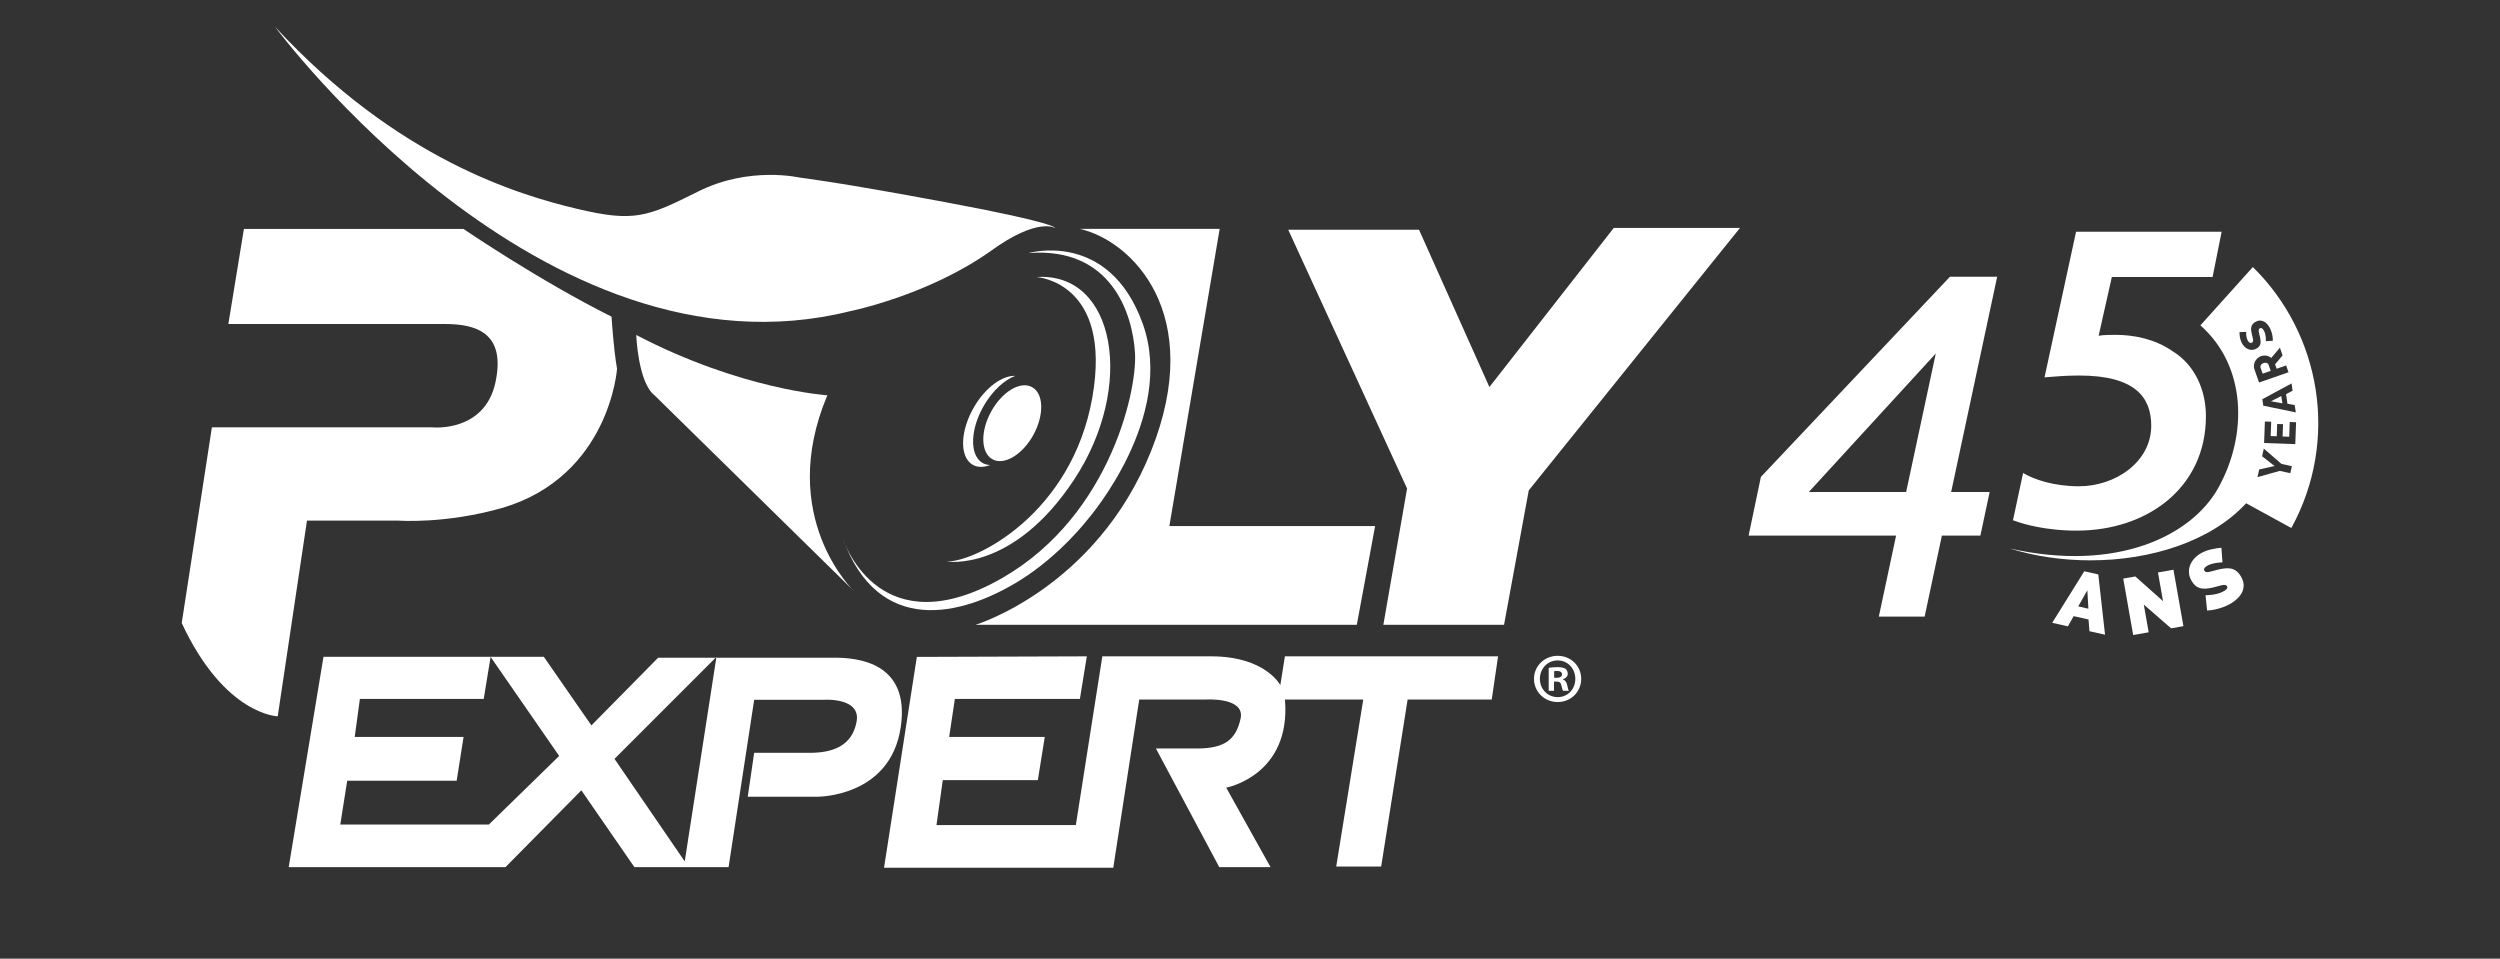 <?xml version="1.0" encoding="UTF-8"?>
<!-- Generator: Adobe Illustrator 28.2.0, SVG Export Plug-In . SVG Version: 6.00 Build 0)  -->
<svg xmlns="http://www.w3.org/2000/svg" xmlns:xlink="http://www.w3.org/1999/xlink" version="1.1" id="Layer_1" x="0px" y="0px" viewBox="0 0 1416 543" style="enable-background:new 0 0 1416 543;" xml:space="preserve">
<rect x="0" y="0" width="1416" height="543" fill="#333333" stroke="none"/>
<style type="text/css">
	.st0{fill:#A6A8AB;}
	.st1{fill:#1D1E1E;}
	.st2{fill:#003471;}
	.st3{fill:#FFFFFF;}
	.st4{fill:#20386E;}
</style>
<g>
	<g>
		<g>
			<path class="st3" d="M138.16,129.65h124.32c0,0,42.47,29,83.9,49.71c0,0,1.03,17.63,3.11,29.52c0,0-4.16,60.6-64.75,78.74     c-32.64,9.3-59.03,7.25-59.03,7.25h-51.84L157.3,405.71c0,0-30.02-0.53-54.37-52.83l17.09-110.83h124.84     c0,0,29.53,3.1,35.74-25.38c6.19-28.5-11.43-33.15-28.51-33.15c-17.08,0-122.75,0-122.75,0L138.16,129.65z"></path>
			<path class="st3" d="M360.36,189.74c0,0,1.02,26.92,10.35,34.15l112.92,110.84c0,0-44.05-41.94-15.02-110.84     C468.61,223.9,419.92,220.8,360.36,189.74z"></path>
			<path class="st3" d="M155.76,15.15c0,0,151.24,204.61,325.79,161.09c0,0,44.05-8.81,79.76-34.18     c26.42-19.16,36.26-12.94,36.26-12.94s2.07-2.62-61.64-14.52c-63.7-11.89-82.85-13.98-82.85-13.98s-28.5-6.72-57.52,7.79     c-29,14.49-36.23,17.61-68.89,9.83C294.06,110.48,225.17,90.28,155.76,15.15z"></path>
			<path class="st3" d="M662.33,297.95h116.54l-10.37,55.94H552.53c0,0,68.36-20.72,99.45-98.42     c31.05-77.68-10.87-119.14-40.42-125.85h79.27L662.33,297.95z"></path>
			<polygon class="st3" points="729.66,130.14 803.74,130.14 843.6,219.22 914.04,129.09 985.53,129.09 865.89,277.75      851.89,353.89 783.53,353.89 796.97,276.7    "></polygon>
			<path class="st3" d="M585.33,246.29c-6.18,11.27-16.58,17.49-23.19,13.85c-6.6-3.63-6.97-15.7-0.78-26.99     c6.2-11.31,16.58-17.52,23.19-13.89C591.18,222.88,591.51,234.97,585.33,246.29z"></path>
			<g>
				<path class="st3" d="M556.21,262.05c-7.26-4.72-6.63-19.47,1.43-32.93c4.92-8.18,11.37-13.95,17.39-16.22      c-7.18-0.33-16.54,6.29-23.05,17.17c-8.05,13.49-8.69,28.19-1.45,32.93c2.84,1.86,6.48,1.83,10.34,0.39      C559.19,263.3,557.59,262.95,556.21,262.05z"></path>
			</g>
			<path class="st3" d="M308.04,372.03l26.93,38.84l37.81-38.34c0,0,87.01,0,99.96,0c12.97,0,42.85,2.6,37.44,39.35     c-5.86,39.77-47.27,39.39-47.27,39.39h-39.39l3.64-24.87c0,0,19.18,0,31.6,0c12.43,0,23.83-3.63,26.41-17.62     c2.6-13.96-18.64-12.41-18.64-12.41h-39.36l-14.51,94.79h-53.33l-30.05-43.52l-42.99,43.52H163.52l19.7-119.13H308.04z      M192.74,467h84.17l39.81-38.83l-38.84-56.11l-3.9,23.81h-70.14l-2.93,21.52h61.66l-3.91,24.8h-62L192.74,467z M387.83,487.9     l17.96-115.82l-57.74,57.74L387.83,487.9z"></path>
			<path class="st3" d="M519.3,372.07l-18.58,119.4h129.84l14.7-95.27h38.16c0,0,21.86-1.3,19.26,10.76     c-2.63,12.09-9.14,16.99-24.8,16.99c-15.66,0-23.17,0-23.17,0l35.89,67.21h29.04l-25.11-45.03c0,0,36.87-6.85,33.26-49.93h44.36     l-15.32,94.62h25.46l14.99-94.62h47.64l3.59-24.45H727.77l-2.59,16.29c0,0-8.49-16.29-39.15-16.29c-30.67,0-61.67,0-61.67,0     l-15.01,95.58h-78.93l3.57-25.46h53.84l3.93-24.47H537.6l3.23-21.52h70.82l3.93-24.13L519.3,372.07z"></path>
			<path class="st3" d="M587.14,156.92c0,0,43.12,2.65,31.54,68.31c-11.61,65.66-66,93.18-82.58,92.81c0,0,37.49,6.32,72.28-46.39     C643.21,218.93,631.93,153.96,587.14,156.92z"></path>
			<path class="st3" d="M577.22,329.01c-33.27,20.5-79.73,31.07-99.8-23.87c0,0,18.56,59.02,84.21,25.53     c65.65-33.49,82.56-108.41,81.24-130.65c-1.32-22.2-13.27-60.34-60.33-56.68c0,0,45.41-13.27,64.63,39.79     c19.22,53.02-30.82,110.72-30.82,110.72S600.55,314.64,577.22,329.01z"></path>
			<path class="st3" d="M895.59,384.46c0,7.38-5.79,13.17-13.33,13.17c-7.46,0-13.41-5.79-13.41-13.17     c0-7.22,5.95-13.01,13.41-13.01C889.8,371.45,895.59,377.24,895.59,384.46z M872.19,384.46c0,5.79,4.28,10.39,10.15,10.39     c5.71,0,9.92-4.6,9.92-10.32c0-5.79-4.21-10.47-10-10.47S872.19,378.75,872.19,384.46z M880.2,391.28h-3.02v-13.01     c1.19-0.24,2.86-0.4,5-0.4c2.46,0,3.57,0.4,4.52,0.95c0.71,0.56,1.27,1.59,1.27,2.86c0,1.43-1.11,2.54-2.7,3.02v0.16     c1.27,0.47,1.98,1.43,2.38,3.17c0.4,1.98,0.64,2.78,0.95,3.25h-3.25c-0.4-0.47-0.63-1.67-1.03-3.17     c-0.24-1.43-1.03-2.06-2.7-2.06h-1.43V391.28z M880.28,383.91h1.43c1.67,0,3.02-0.56,3.02-1.91c0-1.19-0.88-1.98-2.78-1.98     c-0.79,0-1.35,0.08-1.67,0.16V383.91z"></path>
		</g>
	</g>
	<g>
		<path class="st3" d="M1131.2,156.75h-26.75L997.37,270.12l-6.93,33.09l0.02,0.15h83.48l-9.78,45.89h25.95l9.77-45.89h21.81    l5.25-24.71h-21.81L1131.2,156.75z M1079.64,278.66h-55.13l71.92-78.44L1079.64,278.66z"></path>
	</g>
	<path class="st3" d="M1145.88,267.9c6.4,3.84,17.78,7.53,31.61,7.53c20.74,0,40.97-13.83,40.97-34.31   c0-16.13-9.22-28.42-40.72-28.42c-7.68,0-13.06,0.51-19.72,1.02l17.86-82.45h82.45l-5.12,25.61h-57.06l-7.48,33.29   c2.82-0.51,6.98-0.51,9.8-0.51c9.99,0,22.02,2.3,32.01,9.22c12.55,7.68,18.95,21.77,18.95,36.87c0,40.97-33.8,64.79-72.98,64.79   c0,0-18.9,0.56-36.3-5.86L1145.88,267.9"></path>
	<g>
		<path class="st3" d="M1180.53,323.57l7.94,1.79l3.82,34.14l-8.83-1.99l-0.52-6.63l-8.43-1.9l-3.27,5.78l-8.87-2L1180.53,323.57z     M1182.87,344.77l-0.6-10.45l-5.16,9.15L1182.87,344.77z"></path>
		<path class="st3" d="M1214.24,342.42l2.77,15.71l-8.78,1.55l-5.63-31.97l6.84-1.21l15.7,13.99l-2.87-16.25l8.78-1.55l5.63,31.97    l-6.98,1.23L1214.24,342.42z"></path>
		<path class="st3" d="M1258.82,318.53c-1.07,0.02-2.13,0.11-3.18,0.26c-0.89,0.13-1.86,0.32-2.89,0.6    c-1.04,0.27-1.97,0.66-2.79,1.18c-0.67,0.42-1.14,0.86-1.41,1.32c-0.27,0.46-0.25,0.93,0.05,1.42c0.22,0.36,0.53,0.59,0.91,0.67    c0.38,0.09,0.85,0.09,1.41,0.01c0.56-0.08,1.21-0.23,1.96-0.45c0.75-0.21,1.6-0.44,2.56-0.69c1.51-0.4,2.92-0.69,4.23-0.87    c1.31-0.18,2.53-0.17,3.65,0.01c1.12,0.18,2.16,0.6,3.11,1.26c0.95,0.66,1.83,1.64,2.64,2.93c1.04,1.65,1.6,3.23,1.7,4.74    c0.1,1.5-0.14,2.9-0.72,4.2c-0.57,1.3-1.4,2.48-2.46,3.56c-1.07,1.08-2.23,2.02-3.5,2.81c-1.01,0.63-2.09,1.2-3.25,1.71    c-1.16,0.51-2.35,0.95-3.57,1.32c-1.22,0.37-2.44,0.67-3.65,0.89c-1.21,0.22-2.39,0.34-3.52,0.37l-0.89-8.66    c1.26,0,2.52-0.08,3.78-0.26c1.07-0.13,2.22-0.37,3.47-0.71c1.24-0.34,2.4-0.86,3.49-1.54c0.83-0.52,1.33-0.99,1.52-1.41    c0.18-0.42,0.16-0.81-0.06-1.18c-0.24-0.39-0.61-0.62-1.1-0.69c-0.49-0.07-1.09-0.03-1.78,0.12c-0.7,0.15-1.48,0.35-2.35,0.6    c-0.87,0.25-1.8,0.5-2.8,0.73c-1.47,0.35-2.8,0.56-3.98,0.63c-1.18,0.07-2.24-0.02-3.19-0.27c-0.95-0.25-1.8-0.68-2.56-1.29    c-0.76-0.61-1.45-1.41-2.08-2.42c-0.95-1.52-1.52-3.04-1.69-4.55c-0.17-1.51-0.02-2.95,0.45-4.32c0.47-1.37,1.19-2.65,2.17-3.81    c0.98-1.17,2.15-2.18,3.52-3.04c1.01-0.63,2.05-1.15,3.13-1.55c1.08-0.4,2.15-0.74,3.23-1c1.08-0.26,2.11-0.46,3.11-0.6    c0.99-0.14,1.9-0.24,2.71-0.32L1258.82,318.53z"></path>
	</g>
	<g>
		<g id="XMLID_00000059300735532362884610000003508549093323897511_">
			<g>
				<path class="st3" d="M1276,151.26c38.6,37.83,49.07,98.09,21.81,147.82l-25.6-14.03c-19.87,21.55-53.89,32.33-88.18,32.33      c-15.66,0-31.38-2.25-45.83-6.75c60.96,13.75,103.1-7.33,118.09-34.02c17.09-30.46,15.99-69.45-9.99-92.32L1276,151.26z       M1300.05,251.56l0.45-12.41l-3.59-0.13l-0.3,8.34l-3.75-0.14l0.25-6.96l-3.31-0.12l-0.25,6.96l-3.43-0.12l0.29-8.11l-3.58-0.13      l-0.44,12.19L1300.05,251.56z M1300.34,233.58l-0.61-4.14l-4.11-0.75l-0.8-5.45l3.71-1.93l-0.6-4.13l-16.55,8.94l0.54,3.65      L1300.34,233.58z M1297.23,268.02l0.88-3.96l-5.88-1.3l-10.01-8.67l-0.96,4.35l7.09,5.52l-8.75,1.96l-0.96,4.33l12.66-3.54      L1297.23,268.02z M1296.21,210.84l-1.35-3.85l-5.38,1.88l-0.88-2.52l4.26-5.07l-1.52-4.35l-4.92,5.83      c-0.38-0.34-0.8-0.62-1.25-0.83c-0.46-0.22-0.94-0.38-1.44-0.46c-0.51-0.09-1.02-0.11-1.54-0.07c-0.52,0.04-1.04,0.15-1.56,0.33      c-0.69,0.24-1.32,0.62-1.9,1.13c-0.58,0.51-1.05,1.1-1.41,1.77c-0.36,0.67-0.59,1.4-0.69,2.18c-0.09,0.78,0,1.56,0.27,2.34      l2.63,7.52L1296.21,210.84z M1287.29,193.02c0.04-0.62,0.03-1.26-0.04-1.92c-0.07-0.66-0.19-1.31-0.34-1.97      c-0.16-0.66-0.37-1.3-0.62-1.94s-0.54-1.24-0.86-1.8c-0.42-0.74-0.91-1.4-1.48-2c-0.56-0.59-1.18-1.05-1.85-1.37      c-0.67-0.32-1.4-0.47-2.18-0.46c-0.78,0.02-1.61,0.28-2.47,0.78c-0.71,0.4-1.25,0.86-1.62,1.37c-0.38,0.52-0.62,1.08-0.74,1.69      s-0.12,1.28-0.02,2.01c0.1,0.72,0.26,1.51,0.48,2.36c0.16,0.62,0.3,1.16,0.42,1.63c0.11,0.47,0.18,0.87,0.2,1.22      c0.01,0.34-0.03,0.63-0.12,0.87c-0.1,0.23-0.27,0.43-0.53,0.58c-0.85,0.48-1.64,0.09-2.37-1.17c-0.26-0.46-0.46-0.96-0.59-1.49      c-0.14-0.54-0.23-1.05-0.28-1.54c-0.05-0.49-0.07-0.91-0.06-1.25c0.01-0.36,0.03-0.57,0.06-0.64l-3.83,0.13      c0,0.46,0.01,0.95,0.05,1.48c0.03,0.52,0.11,1.07,0.22,1.63c0.12,0.57,0.27,1.14,0.47,1.72c0.19,0.57,0.45,1.13,0.75,1.66      c0.44,0.76,0.96,1.42,1.57,1.98s1.28,0.98,2,1.25c0.72,0.28,1.48,0.39,2.27,0.33c0.79-0.05,1.59-0.31,2.39-0.77      c0.58-0.33,1.04-0.7,1.37-1.12c0.34-0.41,0.58-0.88,0.71-1.41c0.14-0.53,0.19-1.12,0.14-1.78c-0.05-0.67-0.16-1.41-0.35-2.24      c-0.15-0.62-0.29-1.2-0.42-1.73s-0.22-1-0.26-1.42c-0.03-0.41-0.01-0.77,0.07-1.06c0.08-0.3,0.26-0.53,0.55-0.69      c0.76-0.44,1.5-0.03,2.22,1.22c0.34,0.59,0.59,1.22,0.77,1.88c0.17,0.67,0.29,1.29,0.35,1.88c0.07,0.58,0.1,1.09,0.08,1.52      c-0.02,0.43-0.05,0.7-0.09,0.8L1287.29,193.02z"></path>
				<polygon class="st3" points="1292.13,224.32 1292.74,228.45 1286.25,227.27     "></polygon>
				<path class="st3" d="M1284.89,206.52l1.23,3.52l-4.56,1.6l-1.19-3.41c-0.15-0.44-0.09-0.92,0.19-1.44      c0.27-0.51,0.75-0.89,1.44-1.13c0.68-0.24,1.29-0.27,1.83-0.09C1284.38,205.75,1284.73,206.06,1284.89,206.52z"></path>
			</g>
		</g>
	</g>
</g>
</svg>
